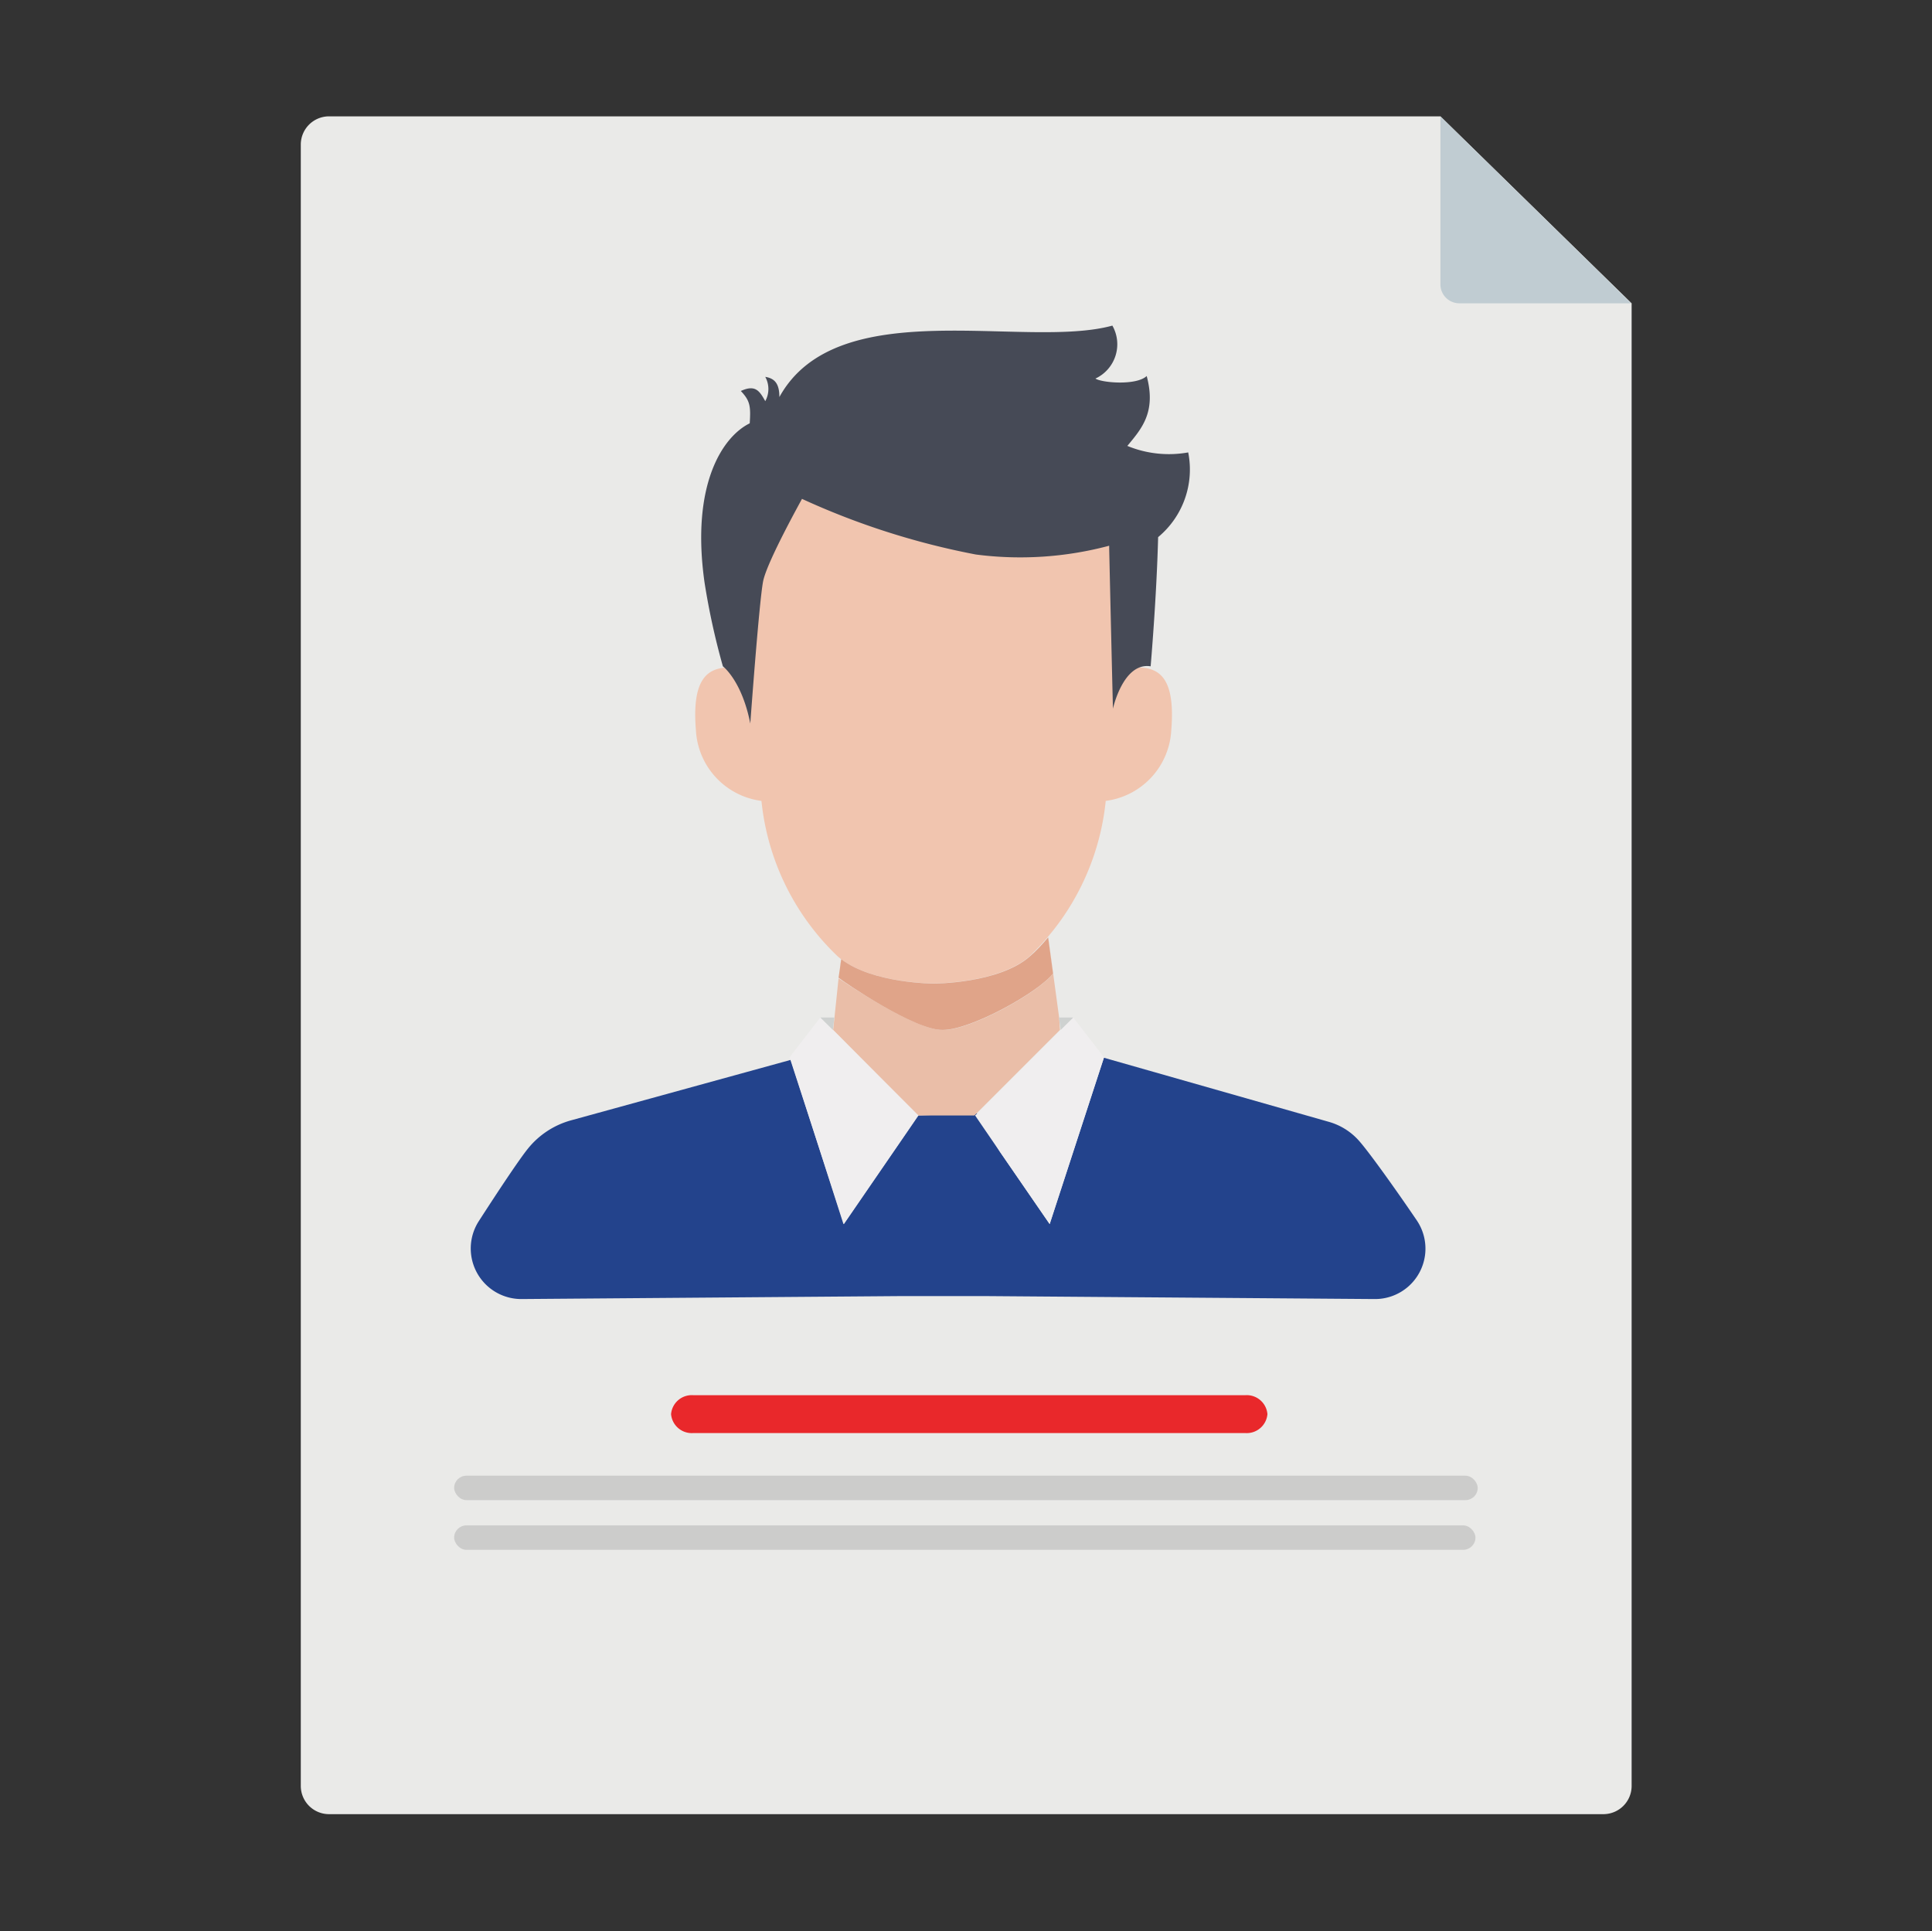 <?xml version="1.0" encoding="utf-8"?>
<svg viewBox="0 0 136.81 136.76" xmlns="http://www.w3.org/2000/svg">
  <rect x="0" y="0" width="136.81" height="136.76" fill="#333333" stroke="none"/>
  <path d="m23.3 8.24h78.7l13.54 13.24v105a2 2 0 0 1 -2 2h-90.24a2 2 0 0 1 -2-2v-116.24a2 2 0 0 1 2-2z" fill="#eaeae8" fill-rule="evenodd" />
  <path d="m103.31 21.48h12.2l-13.51-13.24v11.9a1.34 1.34 0 0 0 1.31 1.34z" fill="#c0ccd2" fill-rule="evenodd" />
  <rect fill="#afafae" height="1.73" opacity=".5" rx=".87" width="72.32" x="32.16" y="108.03" />
  <rect fill="#afafae" height="1.73" opacity=".5" rx=".87" width="72.48" x="32.16" y="104.51" />
  <path d="m88.17 101.49h-39.07a1.47 1.47 0 0 1 -1.58-1.34 1.47 1.47 0 0 1 1.58-1.34h39.07a1.47 1.47 0 0 1 1.58 1.34 1.47 1.47 0 0 1 -1.58 1.34z" fill="#e9282b" />
  <path d="m79.76 47.29s.91-18-13.65-17.9-13.65 17.9-13.65 17.9c-1.68-.1-3.56-.14-3.18 4.43a5.33 5.33 0 0 0 4.64 5 17.66 17.66 0 0 0 5.39 11c2.18 1.93 6.8 1.93 6.8 1.93s4.62 0 6.8-1.93a17.66 17.66 0 0 0 5.39-11 5.33 5.33 0 0 0 4.64-5c.38-4.58-1.49-4.53-3.18-4.43z" fill="#f1c5af" />
  <path d="m79.83 31.58c1-1.21 2.06-2.38 1.37-4.95-.73.69-3.19.48-3.63.18a2.68 2.68 0 0 0 1.2-3.75c-6.19 1.7-19.47-2.39-23.58 5.06 0-.91-.3-1.32-1-1.43a1.78 1.78 0 0 1 0 1.72c-.41-.73-.7-1.19-1.73-.72.65.69.71 1.06.63 2.29-1.92.94-4.18 4.34-3.2 11.27a50.51 50.51 0 0 0 1.3 5.94s1.34 1 1.94 4.05c0 0 .63-8.68.91-10.08s2.75-5.81 2.75-5.83a53.47 53.47 0 0 0 12.31 3.94 24.42 24.42 0 0 0 9.44-.62q.13 5.79.27 11.54s.72-3.31 2.67-3c0 0 .42-4.83.53-9.15a6.22 6.22 0 0 0 2.13-6 7.72 7.72 0 0 1 -4.31-.46z" fill="#464a56" />
  <path d="m75.11 72.94.89-.88z" fill="none" />
  <path d="m65 79-.67 1-4.6 6.7-3.73-11.64-15.55 4.28a5.94 5.94 0 0 0 -3.06 2c-.6.74-2 2.84-3.49 5.15a3.58 3.58 0 0 0 3 5.51l26.89-.21h6l27.53.21a3.57 3.57 0 0 0 3-5.58c-1.72-2.53-3.37-4.8-4-5.53a4.48 4.48 0 0 0 -2.22-1.44l-15.93-4.54-3.84 11.78-3.53-5.13-1.6-2.71" fill="#23438c" />
  <g fill="#eabea8">
    <path d="m73.23 67.46-.32.29z" />
    <path d="m59.55 68-.07.64.09-.63z" />
    <path d="m73.24 67.46.32-.32z" />
    <path d="m64.36 79.99.68-.99z" />
    <path d="m65 79h4l6.06-6.06-.06-.88-.77-5.67c-.22.26-.44.51-.66.74.21-.22.43-.47.65-.73l.35 2.55c-1 1.31-5.77 4-7.8 4s-7-3.42-7.39-3.66l-.38 3.65z" />
  </g>
  <path d="m64.36 79.99.68-.99-6.06-6.06-.89-.88-2.18 2.82.06.18 3.79 11.63z" fill="#f0eeef" />
  <path d="m59.08 72.06h-.99l.89.88z" fill="#ced1d0" />
  <path d="m69.05 79 1.75 2.56 3.53 5.13 3.84-11.78.01-.03-2.18-2.82-.89.88" fill="#f0eeef" />
  <path d="m75.11 72.94.89-.88h-1.01z" fill="#ced1d0" />
  <path d="m66.77 72.94c2 0 6.8-2.69 7.8-4l-.35-2.55c-.22.26-.44.51-.65.73l-.32.32-.32.29c-2.18 1.93-6.8 1.93-6.8 1.93s-4.3 0-6.56-1.73l-.09.63-.1.68c.36.29 5.42 3.76 7.39 3.7z" fill="#e0a489" />
</svg>